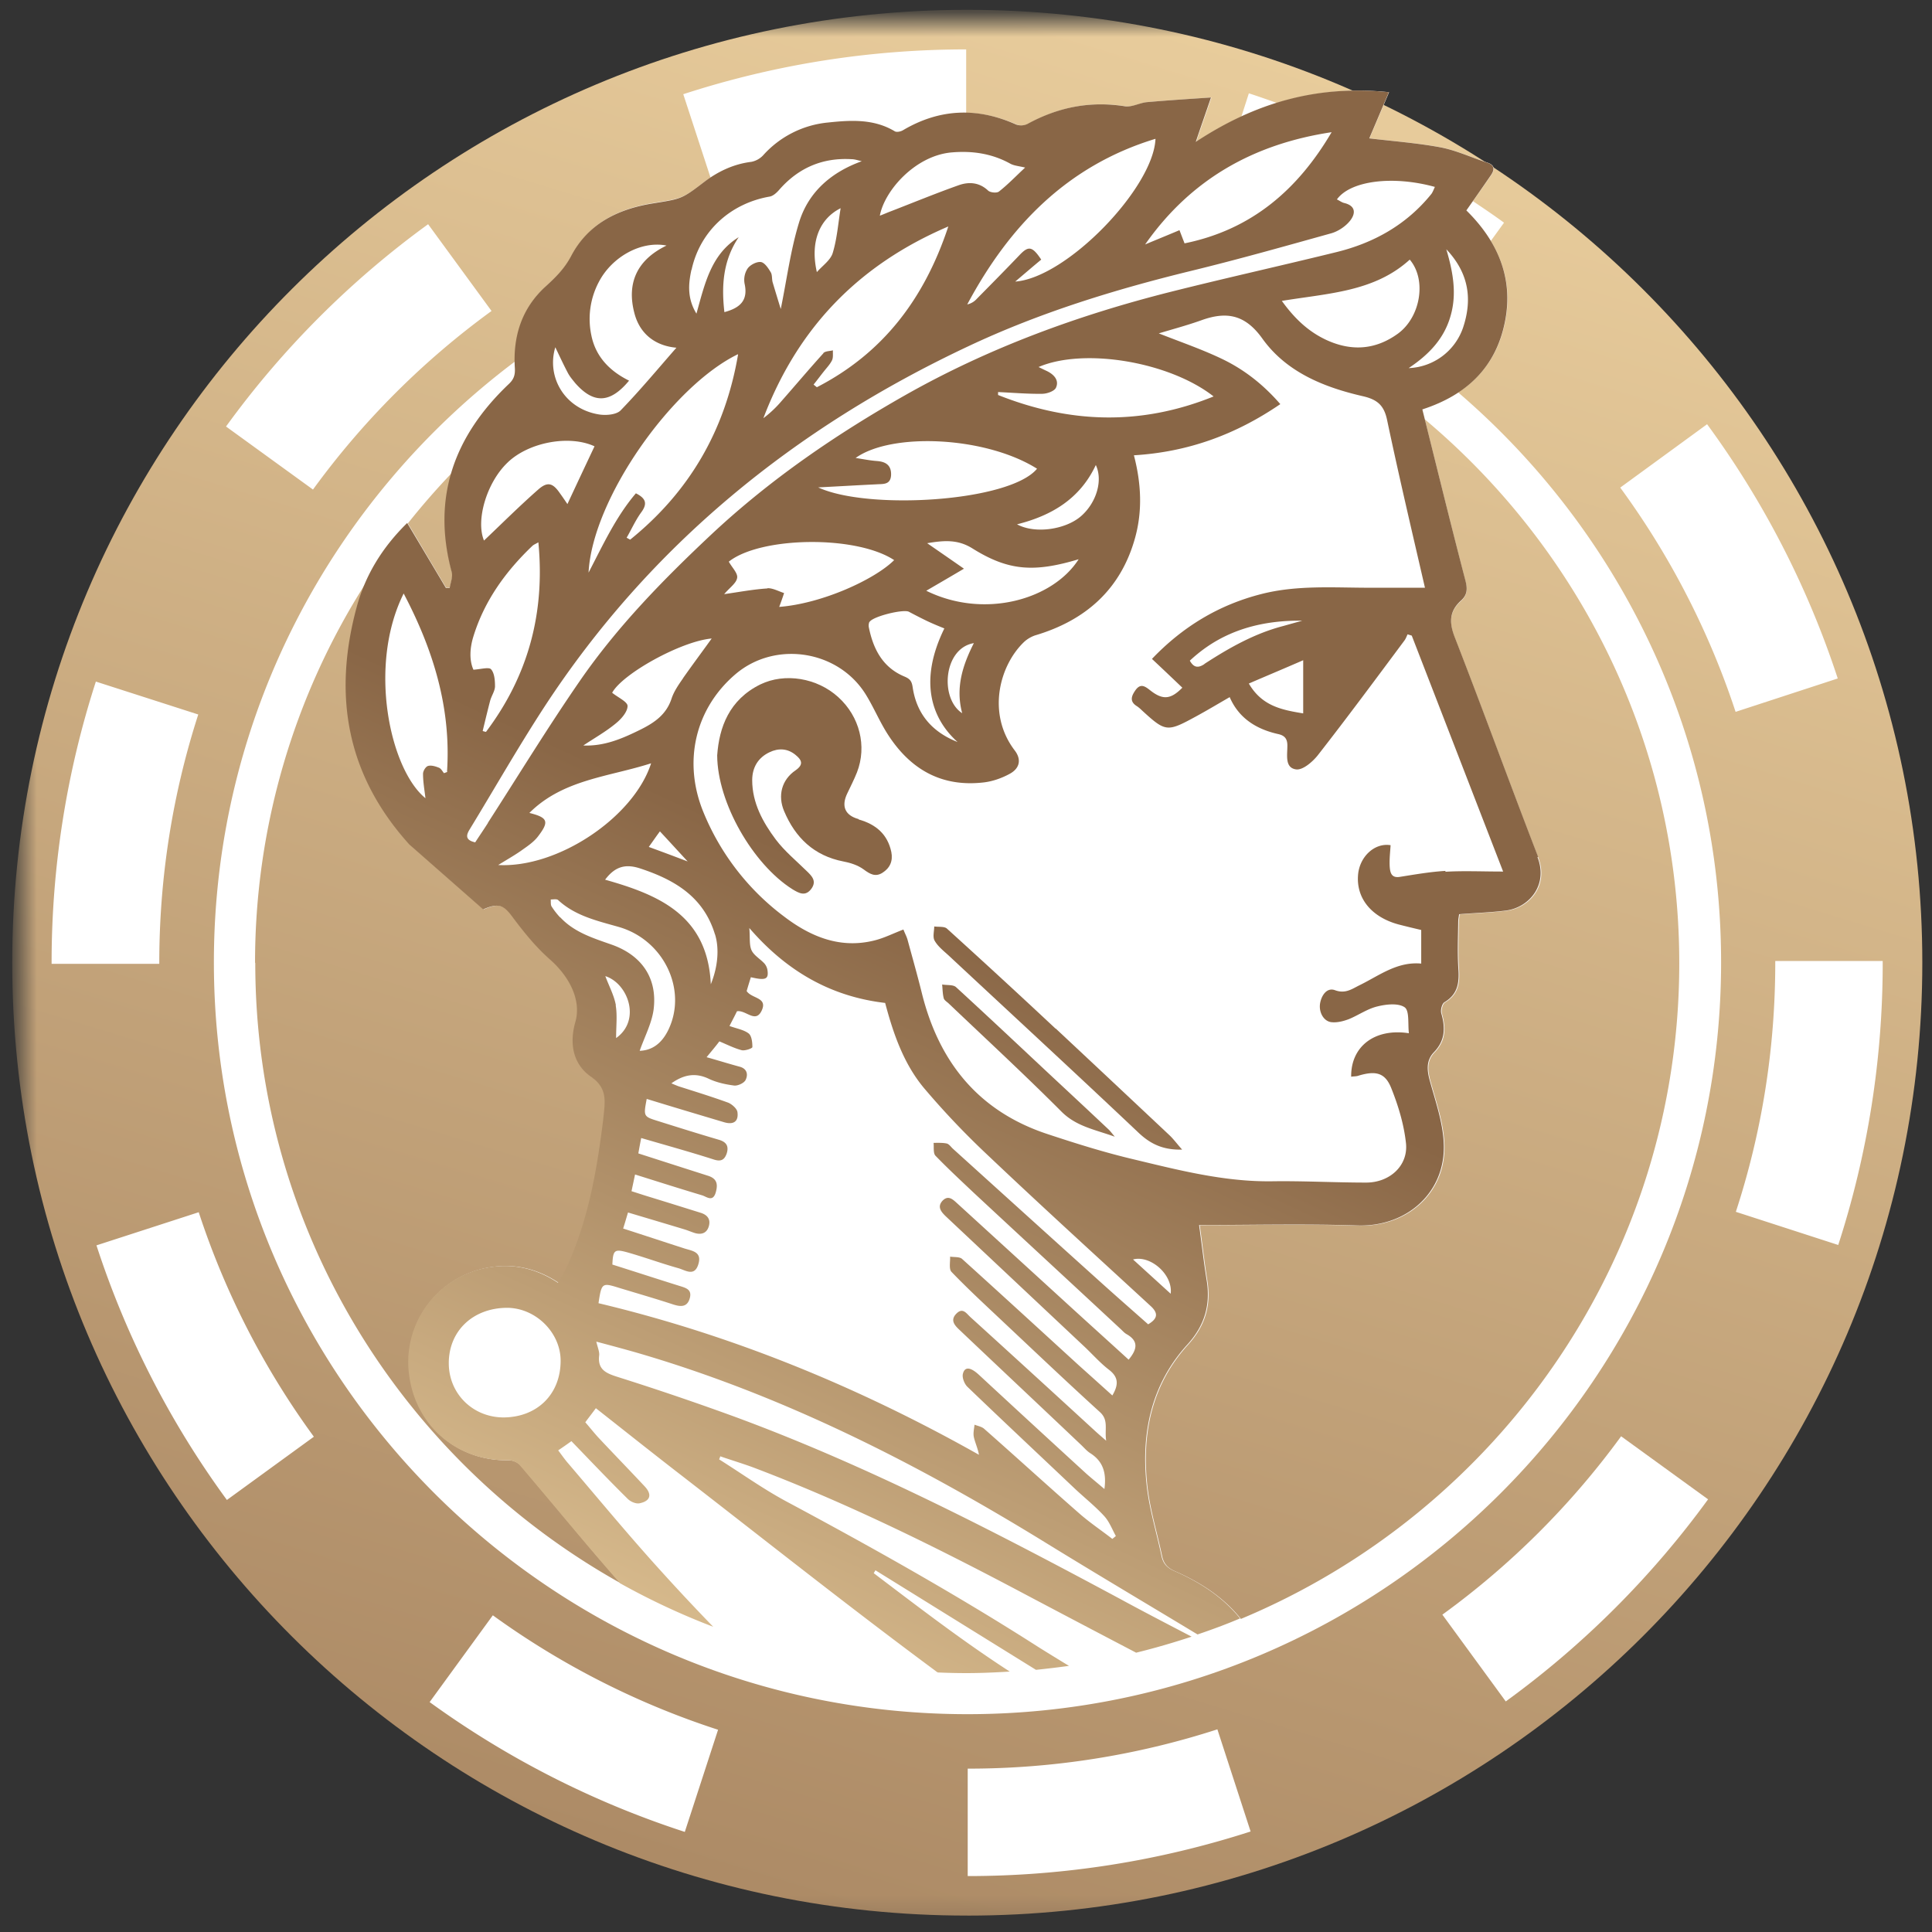 <svg xmlns="http://www.w3.org/2000/svg" width="79" height="79" fill="none" viewBox="0 0 79 79"><rect x="0" y="0" width="79" height="79" fill="#333333" stroke="none"/><g clip-path="url(#a)"><mask id="b" width="226" height="79" x="0" y="0" maskUnits="userSpaceOnUse" style="mask-type:luminance"><path fill="#fff" d="M225.758.826h-225v78.025h225z"/></mask><g mask="url(#b)"><path fill="url(#c)" d="M39.552 78.33c21.568 0 39.052-17.445 39.052-38.964C78.604 17.846 61.12.402 39.552.402S.5 17.847.5 39.366s17.484 38.963 39.052 38.963"/><path fill="#fff" d="M59.61 16.058c1.008-.655 1.674-1.599 1.935-2.892.252-1.248 0-2.344-.585-3.314l.54-.746c-.414-.305-.846-.593-1.27-.88.253-.36.496-.7.73-1.042.17-.242.18-.431-.153-.539-.63-.206-1.243-.494-1.89-.62-.964-.18-1.954-.251-2.918-.368.243-.566.514-1.212.801-1.886a11.4 11.4 0 0 0-4.582.44c-.387-.135-.765-.27-1.152-.395l-.306.952a15 15 0 0 0-1.846 1.033c.217-.647.397-1.15.622-1.814-.955.062-1.783.116-2.611.188-.306.027-.621.216-.91.17-1.422-.224-2.727.037-3.978.72a.6.6 0 0 1-.468.026c-.694-.305-1.387-.467-2.062-.476V2.02c-3.952 0-7.841.62-11.568 1.832l1.116 3.413c-.08.054-.17.108-.252.17-.927.71-.927.674-2.124.872-1.405.233-2.61.835-3.295 2.137-.27.512-.63.872-1.044 1.249-.919.826-1.288 1.895-1.27 3.08-7.48 5.615-12.324 14.543-12.324 24.575 0 16.95 13.819 30.745 30.815 30.745s30.815-13.787 30.815-30.745c0-9.314-4.177-17.667-10.758-23.308zm-41.132 3.288c-.36 1.23-.379 2.568 0 4.032.054.198-.045.44-.081.656h-.153c-.514-.853-1.018-1.715-1.567-2.632a30 30 0 0 1 1.792-2.056zm-8.049 20.02a28.83 28.83 0 0 1 4.52-15.511 7 7 0 0 0-.342.988c-.964 3.574-.423 6.835 2.16 9.691l3.016 2.65c.648-.279.846-.171 1.215.332.45.602.936 1.203 1.495 1.698.855.745 1.305 1.715 1.062 2.568-.252.88-.108 1.734.648 2.255.621.43.576.925.513 1.509-.018.206-.045.404-.072.61-.252 1.932-.612 3.836-1.431 5.623-.1.225-.234.431-.37.674-.881-.584-1.809-.79-2.772-.638a3.92 3.92 0 0 0-3.33 4.276c.215 2.155 1.926 3.664 4.077 3.62a.68.68 0 0 1 .468.206c1.369 1.599 2.701 3.242 4.096 4.823-8.912-4.976-14.944-14.479-14.944-25.365zm40.304 26.82c-.693-.862-1.63-1.482-2.71-1.949-.297-.135-.44-.314-.504-.61-.207-.989-.513-1.959-.612-2.956-.216-2.102.207-4.078 1.674-5.685.712-.782.955-1.635.784-2.65-.117-.727-.198-1.455-.306-2.236 2.196 0 4.339-.054 6.481.017 2.035.063 3.637-1.383 3.52-3.404-.045-.835-.333-1.661-.558-2.479-.126-.44-.171-.862.162-1.203.46-.476.468-.997.297-1.59-.036-.135.027-.386.126-.45.531-.313.612-.763.576-1.328-.045-.647-.018-1.303-.009-1.95 0-.116.027-.242.036-.323.675-.054 1.315-.072 1.936-.153.918-.125 1.72-1.032 1.27-2.182-1.153-2.982-2.242-5.982-3.404-8.964-.243-.62-.234-1.078.252-1.518.27-.242.261-.503.171-.844-.567-2.183-1.107-4.383-1.656-6.584 6.356 5.335 10.407 13.32 10.407 22.24 0 12.07-7.418 22.436-17.942 26.82zM3.948 50.934a37 37 0 0 0 5.33 10.4l3.556-2.586a32.9 32.9 0 0 1-4.708-9.18l-4.187 1.357zm13.62 18.665a37.5 37.5 0 0 0 10.434 5.308l1.36-4.177a33.1 33.1 0 0 1-9.21-4.68zm2.531-56.883-2.593-3.548a37.2 37.2 0 0 0-8.264 8.272l3.556 2.578a33.1 33.1 0 0 1 7.301-7.302M6.513 39.366c0-3.467.54-6.89 1.594-10.15L3.92 27.87a37.3 37.3 0 0 0-1.81 11.506v.036h4.402zm66.078-.071v.072c0 3.485-.54 6.907-1.612 10.185l4.187 1.356a37.3 37.3 0 0 0 1.818-11.541v-.072h-4.402zM39.57 72.32v4.393c3.952 0 7.841-.62 11.568-1.823l-1.359-4.177A33 33 0 0 1 39.57 72.32m30.229-54.97-3.547 2.588a33 33 0 0 1 4.717 9.17l4.177-1.365A37.1 37.1 0 0 0 69.8 17.342z"/><path fill="#fff" d="m58.979 66.024 2.592 3.548a37.4 37.4 0 0 0 8.273-8.264l-3.556-2.578a33.1 33.1 0 0 1-7.31 7.294"/><path fill="url(#d)" d="M62.895 35.037c-1.153-2.982-2.242-5.982-3.403-8.964-.243-.62-.234-1.078.252-1.518.27-.242.261-.503.171-.844-.603-2.308-1.17-4.635-1.755-6.97 1.827-.593 3.006-1.733 3.376-3.575.369-1.823-.325-3.332-1.576-4.562.36-.512.675-.961.99-1.42.171-.242.18-.43-.153-.538-.63-.207-1.242-.494-1.89-.62-.963-.18-1.954-.252-2.917-.368.243-.566.513-1.213.801-1.887-2.916-.305-5.455.422-7.895 2.03.216-.646.396-1.15.621-1.814-.954.063-1.782.117-2.61.189-.306.026-.621.215-.91.17-1.422-.224-2.727.036-3.979.719a.6.6 0 0 1-.468.027c-1.584-.71-3.123-.656-4.627.233-.09.054-.252.09-.333.045-.864-.52-1.81-.458-2.737-.36a4.08 4.08 0 0 0-2.655 1.348.9.9 0 0 1-.477.26c-.73.09-1.369.396-1.945.836-.927.71-.927.674-2.125.871-1.404.234-2.61.835-3.294 2.138-.27.512-.63.871-1.045 1.248-.98.89-1.341 2.048-1.26 3.333.018.296-.045.467-.243.655-2.233 2.12-3.16 4.635-2.34 7.689.053.197-.046.44-.082.655h-.153c-.513-.862-1.026-1.724-1.584-2.658-1.026 1.006-1.72 2.146-2.07 3.458-.964 3.575-.424 6.835 2.16 9.691l3.016 2.65c.648-.278.846-.17 1.215.332.45.602.936 1.204 1.494 1.698.856.745 1.306 1.715 1.063 2.569-.252.88-.108 1.733.648 2.254.621.431.576.925.513 1.509-.018.207-.045.404-.072.61-.252 1.932-.612 3.836-1.431 5.624-.1.224-.235.43-.37.673-.882-.584-1.809-.79-2.772-.638a3.92 3.92 0 0 0-3.331 4.276c.216 2.155 1.926 3.664 4.078 3.62.162 0 .369.09.468.206 1.368 1.599 2.7 3.242 4.096 4.823a29 29 0 0 0 3.808 1.779 88 88 0 0 1-2.17-2.318c-1.287-1.419-2.511-2.9-3.753-4.356-.135-.152-.252-.323-.415-.539.172-.116.316-.215.54-.377.73.755 1.504 1.572 2.305 2.362.117.117.333.207.477.18.45-.09.531-.36.207-.7-.63-.674-1.269-1.33-1.9-2.004-.18-.197-.341-.404-.521-.61.153-.207.288-.378.432-.575 1.107.871 2.178 1.724 3.268 2.569 3.529 2.73 7.03 5.514 10.622 8.173.027.027.063.045.09.063.388.018.784.027 1.17.027.595 0 1.19-.027 1.774-.063-1.917-1.24-3.736-2.64-5.563-4.024.027-.036.045-.08.072-.117l6.563 4.07q.675-.069 1.35-.162a93 93 0 0 1-1.242-.764c-3.367-2.156-6.851-4.105-10.371-5.99-.927-.504-1.792-1.124-2.692-1.69.018-.044.036-.08.045-.125.441.153.891.287 1.332.449 3.8 1.437 7.436 3.233 11.028 5.137q2.323 1.229 4.646 2.444a30 30 0 0 0 2.268-.656c-.981-.512-1.971-1.024-2.944-1.554-5.086-2.73-10.208-5.39-15.637-7.401a114 114 0 0 0-4.852-1.653c-.477-.152-.864-.287-.792-.889.018-.144-.054-.305-.117-.566.576.153 1.08.288 1.584.431 6.023 1.743 11.532 4.554 16.844 7.824 2.043 1.257 4.105 2.479 6.157 3.718.585-.198 1.17-.413 1.738-.656-.694-.862-1.63-1.482-2.71-1.949-.297-.134-.441-.314-.504-.61-.207-.988-.513-1.959-.612-2.955-.216-2.102.207-4.078 1.674-5.686.711-.781.954-1.635.783-2.65-.117-.727-.198-1.455-.306-2.236 2.197 0 4.34-.054 6.482.018 2.034.063 3.637-1.383 3.52-3.404-.045-.836-.333-1.662-.558-2.48-.126-.44-.171-.861.162-1.203.459-.476.468-.997.297-1.59-.036-.134.027-.386.126-.449.531-.314.612-.763.576-1.33-.045-.646-.018-1.301-.009-1.948 0-.117.027-.243.036-.323.675-.054 1.314-.072 1.936-.153.918-.126 1.719-1.033 1.269-2.183zm-44.598-3.476c-.045.018-.09.036-.144.054-.063-.08-.117-.188-.207-.224-.135-.054-.306-.108-.44-.072-.1.027-.208.206-.208.323 0 .341.063.683.099.997-1.45-1.177-2.368-5.407-.891-8.371 1.224 2.326 1.944 4.697 1.773 7.284zm2.296 26.398c-1.251 0-2.233-.961-2.242-2.2-.009-1.33.982-2.273 2.377-2.282 1.17 0 2.196 1.006 2.196 2.165 0 1.365-.954 2.308-2.331 2.317M59.14 10.193c.945.997 1.062 2.075.684 3.207a2.45 2.45 0 0 1-2.224 1.652c.838-.556 1.45-1.212 1.71-2.12.262-.888.118-1.769-.17-2.739m-1.99 3.458c-.9.647-1.863.719-2.871.27-.757-.341-1.333-.88-1.864-1.617 1.9-.314 3.781-.368 5.23-1.688.703.826.442 2.362-.495 3.035m-2.7-8.245c-1.378 2.344-3.268 3.988-6.014 4.545-.036-.099-.063-.162-.09-.234l-.117-.305c-.468.198-.91.377-1.404.584 1.881-2.686 4.465-4.114 7.625-4.59m-7.202.27c-.081 2.002-3.628 5.685-5.735 5.838.414-.35.747-.638 1.063-.898-.37-.557-.523-.566-.883-.19-.576.603-1.17 1.204-1.755 1.797a.73.73 0 0 1-.387.225c1.72-3.216 4.096-5.677 7.697-6.772m-8.327.556c.837-.071 1.638.045 2.385.458.162.09.36.1.612.162-.378.35-.702.692-1.07.98-.09.071-.352.044-.442-.037-.36-.341-.783-.368-1.197-.224-.937.332-1.855.71-2.782 1.069-.144.053-.28.116-.45.18.189-1.025 1.45-2.462 2.944-2.588m-5.249 8.21c-.594.656-1.161 1.33-1.746 1.994a4.6 4.6 0 0 1-.711.664c1.386-3.646 3.844-6.251 7.562-7.84-.99 2.99-2.692 5.19-5.375 6.574l-.135-.108c.153-.188.297-.386.45-.575.108-.134.234-.27.306-.422.054-.117.027-.27.036-.404-.135.036-.315.027-.396.117zm.702-5.928c-.099.602-.144 1.24-.324 1.832-.09.296-.423.521-.648.781-.288-1.257.126-2.191.972-2.613m-6.094 2.515c.342-1.572 1.584-2.713 3.196-2.991.144-.027.288-.162.396-.288.783-.889 1.764-1.311 2.953-1.24.135 0 .279.055.414.082-1.243.449-2.17 1.248-2.557 2.479-.351 1.131-.504 2.326-.756 3.565-.117-.377-.225-.736-.333-1.095-.036-.135-.01-.306-.081-.414-.1-.17-.252-.395-.405-.413-.172-.018-.433.117-.54.27a.85.85 0 0 0-.118.629c.145.673-.189.979-.828 1.15-.126-1.088-.054-2.12.585-3.064-1.134.7-1.386 1.905-1.728 3.126-.378-.62-.333-1.203-.207-1.787zm1.9 3.467c-.532 3.116-2 5.622-4.412 7.571-.045-.026-.099-.053-.144-.08.198-.342.36-.71.594-1.033.252-.342.216-.566-.216-.782-.819.961-1.341 2.102-1.935 3.243.153-3.018 3.42-7.626 6.103-8.928zm-7.473-.297c.172.36.334.71.514 1.051.08.153.198.288.306.422.747.845 1.422.827 2.196-.107-.783-.387-1.36-.97-1.54-1.842a3.23 3.23 0 0 1 .307-2.2c.531-1.015 1.72-1.689 2.764-1.482-1.225.592-1.63 1.553-1.315 2.757.225.88.883 1.347 1.72 1.42-.747.852-1.477 1.733-2.278 2.56-.17.179-.594.215-.882.17-1.413-.225-2.16-1.536-1.792-2.749m-1.944 4.707c.864-.827 2.52-1.132 3.547-.656-.36.764-.72 1.527-1.108 2.362-.116-.17-.206-.305-.305-.44-.289-.422-.505-.494-.892-.152-.765.673-1.494 1.4-2.214 2.083-.342-.817.099-2.362.963-3.188zm-1.404 7.113c.45-1.455 1.314-2.65 2.403-3.691.063-.063.153-.09.252-.153.28 2.901-.423 5.47-2.142 7.752a1 1 0 0 1-.135-.036c.099-.413.198-.827.306-1.24.054-.198.189-.386.198-.575 0-.242-.018-.548-.162-.71-.09-.098-.423 0-.72.019-.171-.378-.154-.872 0-1.366m.603 7.617c-.171.27-.351.53-.531.808-.405-.09-.378-.287-.226-.53 1.018-1.67 1.99-3.377 3.061-5.02 4.321-6.611 10.227-11.398 17.339-14.74 2.916-1.374 5.986-2.317 9.11-3.08 1.918-.467 3.826-1.006 5.726-1.536.279-.081.576-.279.756-.503.234-.288.26-.62-.243-.737-.1-.027-.19-.099-.288-.143.549-.764 2.277-.989 4.006-.512-.045.098-.081.197-.135.278-1.009 1.257-2.35 2.012-3.898 2.39-2.26.556-4.529 1.059-6.78 1.625-3.771.952-7.408 2.281-10.81 4.203-2.855 1.617-5.537 3.45-7.94 5.695-1.972 1.85-3.854 3.772-5.393 6-1.315 1.904-2.521 3.88-3.772 5.82zm19.382-4.473c-.928-.602-.765-2.659.477-2.865-.46.907-.756 1.823-.477 2.865m-7.958-5.102c-.576.036-1.144.144-1.774.234.225-.27.504-.45.531-.674.027-.188-.216-.422-.342-.655 1.306-1.033 5.213-1.087 6.761-.063-.792.79-2.944 1.778-4.7 1.913.064-.17.136-.368.199-.566-.225-.072-.46-.207-.684-.198zm4.474-5.21c-.261-.017-.531-.071-.873-.125 1.485-1.06 5.32-.88 7.418.44-1.117 1.357-6.923 1.707-8.949.764.873-.045 1.63-.09 2.386-.126.27-.018.567.027.594-.368.018-.404-.207-.557-.576-.584m-.306 6.585c.108-.225 1.377-.54 1.611-.422.234.125.477.25.72.368.243.116.486.215.73.314-1.036 2.11-.559 3.656.54 4.644-1.027-.404-1.675-1.132-1.837-2.246-.036-.233-.099-.332-.333-.43-.891-.37-1.278-1.124-1.458-2.013a.4.4 0 0 1 .027-.233zm2.313-1.276c.477-.278.973-.566 1.549-.907-.567-.395-1.009-.7-1.504-1.042.694-.117 1.252-.162 1.855.216 1.467.916 2.511.988 4.339.44-1.053 1.652-3.862 2.46-6.239 1.284zm3.718-2.721c1.44-.36 2.584-1.06 3.223-2.425.297.628.027 1.527-.585 2.074-.63.566-1.9.755-2.638.35m-.774-5.282v-.125c.603.026 1.206.08 1.8.071.199 0 .505-.107.568-.251.135-.296-.072-.53-.36-.674-.117-.054-.225-.108-.352-.17 1.855-.8 5.348-.216 7.157 1.203-2.997 1.213-5.914 1.096-8.822-.063zM26.534 34.624c.144-.198.27-.386.45-.629.37.396.712.773 1.135 1.23a112 112 0 0 0-1.585-.592zm2.701 3.575c.18.575.126 1.32-.17 2.048-.127-2.82-2.126-3.656-4.322-4.276.423-.565.864-.655 1.467-.449 1.405.467 2.566 1.168 3.025 2.686zM27.93 27.735c-.18.26-.37.53-.468.826-.216.665-.712.997-1.297 1.285-.729.359-1.458.673-2.313.637.44-.296.909-.556 1.323-.898.225-.18.486-.476.486-.718 0-.171-.396-.35-.63-.54.423-.78 2.827-2.11 4.07-2.218-.388.54-.784 1.07-1.162 1.608zm-7.571 7.644c.378-.234.666-.396.936-.584.252-.18.531-.36.711-.602.46-.602.396-.764-.36-.952 1.377-1.374 3.25-1.473 4.978-2.03-.702 2.2-3.817 4.302-6.274 4.159zm2.547 2.137a3 3 0 0 1-.35-.449c-.046-.072-.028-.188-.037-.287.1 0 .234-.027.297.018.703.655 1.603.853 2.485 1.105 1.846.53 2.818 2.577 2.026 4.212-.262.539-.649.835-1.17.853.197-.566.485-1.105.567-1.67.17-1.285-.469-2.228-1.702-2.668-.765-.27-1.54-.503-2.115-1.123zm2.278 3.593c-.072-.404-.279-.781-.432-1.195.927.297 1.476 1.797.441 2.533 0-.503.054-.934-.018-1.347zm21.804 13.078c-.648-.575-1.297-1.141-1.945-1.725-2.025-1.823-4.05-3.656-6.076-5.488-.081-.072-.153-.188-.252-.215-.172-.036-.36-.027-.54-.027.017.18-.019.413.071.52.496.513 1.018.998 1.54 1.492 2.007 1.868 4.024 3.727 6.031 5.595.081.072.153.162.252.216.487.278.442.61.081 1.042-.738-.674-1.476-1.339-2.214-2.012l-4.78-4.365c-.18-.162-.37-.369-.612-.126-.234.251-.063.458.135.647l5.608 5.272c.36.332.684.71 1.071 1.006.378.296.387.602.126 1.042-.468-.422-.918-.827-1.368-1.23-1.593-1.456-3.178-2.91-4.78-4.357-.108-.09-.324-.063-.486-.09.009.207-.054.503.054.62.612.638 1.269 1.249 1.908 1.85 1.387 1.303 2.764 2.614 4.168 3.89.36.332.18.691.252 1.167-.207-.18-.333-.287-.45-.395a1242 1242 0 0 0-5.095-4.653c-.162-.143-.315-.422-.585-.143-.252.26-.072.467.117.646 1.656 1.572 3.322 3.135 4.978 4.707.126.117.243.26.387.35.522.332.666.808.576 1.464-.26-.224-.495-.413-.72-.61a942 942 0 0 1-4.411-4.06c-.351-.324-.585-.342-.657-.036-.036.152.063.404.18.52 1.44 1.384 2.898 2.749 4.348 4.123.414.395.864.746 1.251 1.168.207.224.324.539.477.817l-.144.117c-.44-.341-.909-.656-1.332-1.024-1.314-1.15-2.602-2.326-3.907-3.476-.1-.09-.261-.117-.396-.17-.018.17-.063.35-.027.511.054.234.162.458.207.719-4.924-2.775-10.092-4.895-15.556-6.198.126-.835.144-.844.837-.628.738.224 1.486.44 2.224.682.315.1.576.108.675-.27.09-.35-.171-.412-.432-.493-.919-.288-1.828-.584-2.737-.871.027-.593.081-.647.63-.494.693.197 1.377.449 2.08.646.279.081.657.36.81-.18.144-.493-.252-.53-.567-.628-.837-.27-1.675-.548-2.512-.817.072-.225.126-.414.198-.656.783.233 1.567.467 2.34.7.136.045.262.1.406.144.261.072.477 0 .558-.278.081-.279-.045-.458-.315-.548-.72-.225-1.44-.45-2.17-.674-.207-.063-.423-.135-.675-.215.045-.216.09-.422.144-.683.946.297 1.846.584 2.746.853.18.054.441.297.558-.134.1-.36.018-.566-.342-.674-.927-.296-1.854-.593-2.827-.907.036-.207.072-.404.117-.629 1.018.297 1.99.566 2.944.871.297.1.45.045.55-.233.098-.306-.01-.476-.316-.566-.828-.243-1.656-.503-2.484-.764-.604-.188-.604-.188-.469-.907 1.054.324 2.107.638 3.16.952.387.117.603-.027.55-.413-.019-.143-.226-.323-.379-.386-.666-.242-1.341-.45-2.016-.665-.1-.036-.198-.08-.306-.125.495-.35.972-.45 1.521-.19.324.154.693.235 1.044.28.153.017.405-.1.468-.225.108-.216.072-.467-.252-.548-.432-.117-.864-.252-1.341-.386.19-.234.36-.431.522-.647.324.135.603.279.91.36.134.035.44-.073.44-.126 0-.19-.027-.459-.152-.557-.199-.153-.487-.198-.784-.306.108-.215.216-.413.306-.602.37-.062.765.522 1.018-.044.234-.53-.415-.468-.622-.782.046-.161.109-.368.172-.566.62.144.738.081.675-.314a.56.56 0 0 0-.117-.243c-.171-.188-.433-.332-.531-.547-.1-.225-.055-.512-.09-.908 1.512 1.752 3.321 2.803 5.554 3.063.333 1.258.756 2.48 1.584 3.476a33 33 0 0 0 2.611 2.749c2.197 2.083 4.438 4.122 6.662 6.17.324.297.288.521-.117.755zM46.33 51.5c.71-.189 1.638.62 1.539 1.401zm12.783-15.889c-.621.036-1.242.144-1.864.243-.36.063-.405-.18-.423-.414-.018-.296.018-.592.036-.88-.657-.108-1.278.476-1.332 1.23-.072.953.558 1.716 1.665 2.013q.46.118.919.224v1.374c-.982-.09-1.71.486-2.512.88-.315.153-.585.369-1.017.207-.324-.116-.54.198-.603.521-.072.386.153.773.486.79.225.019.468-.044.684-.125.396-.162.756-.422 1.17-.521.36-.09.855-.144 1.116.036.199.144.126.674.172 1.06-1.405-.216-2.377.548-2.36 1.778.109-.018.217-.009.307-.045.693-.206 1.08-.125 1.332.512.288.719.522 1.491.603 2.264.09.907-.666 1.598-1.629 1.598-1.287 0-2.566-.072-3.853-.053-1.954.026-3.826-.459-5.699-.908-1.17-.278-2.313-.637-3.456-1.015-2.827-.925-4.456-2.937-5.159-5.766-.18-.727-.387-1.455-.585-2.183-.036-.134-.108-.26-.17-.422-.406.153-.775.342-1.162.44-1.396.36-2.61-.134-3.691-.952a10.1 10.1 0 0 1-3.331-4.302c-.846-2.075-.315-4.24 1.323-5.632 1.63-1.383 4.222-.979 5.339.863.297.485.522 1.015.819 1.5.918 1.49 2.215 2.28 4.006 2.065.351-.044.711-.17 1.026-.34.432-.226.504-.594.225-.962-1.161-1.518-.62-3.503.396-4.455a1.3 1.3 0 0 1 .432-.252c2.062-.61 3.502-1.877 4.088-3.979.306-1.095.26-2.218-.045-3.386 2.214-.134 4.159-.844 5.986-2.092-.693-.8-1.458-1.393-2.314-1.815-.846-.413-1.746-.718-2.655-1.078.567-.17 1.17-.332 1.746-.538 1.026-.369 1.783-.234 2.485.745.981 1.374 2.512 1.994 4.114 2.362.585.135.864.368.99.97.477 2.264 1.008 4.518 1.549 6.862h-2.251c-1.485 0-2.989-.116-4.447.26-1.729.441-3.205 1.33-4.465 2.65q.635.596 1.242 1.177c-.477.485-.801.512-1.314.108-.207-.162-.387-.296-.594-.018-.172.242-.27.476.063.674.063.045.126.098.18.152.98.899 1.035.908 2.223.26.46-.25.91-.52 1.378-.79.378.872 1.098 1.312 1.98 1.51.288.062.387.215.378.502 0 .369-.108.89.37.944.27.026.656-.306.872-.575 1.207-1.545 2.377-3.126 3.547-4.698.054-.072.09-.17.126-.251.055.018.117.035.172.053 1.233 3.18 2.466 6.369 3.736 9.647-.883 0-1.63-.036-2.368.009zm-5.825-8.614v2.174c-.873-.144-1.683-.296-2.223-1.221.729-.315 1.44-.611 2.223-.953m-4.033.153c-.279.189-.45.135-.603-.135.765-.71 2.125-1.67 4.6-1.634-.333.09-.549.152-.774.215-1.18.306-2.223.898-3.232 1.554z"/><path fill="url(#e)" d="M35.106 33.492c-.559-.153-.712-.53-.46-1.051.136-.288.28-.566.397-.862.414-1.07.108-2.282-.765-3.072-.865-.79-2.188-1.006-3.187-.521-1.279.629-1.684 1.76-1.765 2.901.01 1.95 1.468 4.455 3.07 5.47.279.17.54.314.783-.018.225-.314.018-.52-.198-.727-.432-.423-.9-.809-1.26-1.285-.531-.71-.963-1.5-.963-2.425 0-.512.234-.916.702-1.14.369-.18.747-.162 1.071.107.243.198.351.386 0 .629-.567.386-.738 1.033-.468 1.67.459 1.087 1.224 1.824 2.421 2.057.289.054.595.153.829.324.252.188.477.323.765.143.315-.197.441-.485.369-.853-.153-.727-.63-1.132-1.332-1.33z"/><path fill="url(#f)" d="M43.161 42.06a379 379 0 0 0-4.438-4.087c-.108-.1-.342-.063-.522-.09 0 .197-.072.431.018.584.126.224.351.404.55.584 2.592 2.416 5.203 4.823 7.786 7.266.495.467 1.008.71 1.783.691-.216-.242-.351-.43-.522-.592-1.549-1.455-3.097-2.91-4.646-4.357z"/><path fill="url(#g)" d="M43.054 44.055c-1.315-1.23-2.63-2.47-3.962-3.691-.117-.108-.378-.072-.567-.108.018.188.018.377.063.557.018.08.117.143.19.206 1.548 1.473 3.114 2.92 4.627 4.437.603.602 1.35.728 2.178 1.024-.126-.152-.18-.224-.243-.287a502 502 0 0 0-2.286-2.138"/></g></g><defs><linearGradient id="c" x1="55.117" x2="24.493" y1="-11.481" y2="88.994" gradientUnits="userSpaceOnUse"><stop offset=".02" stop-color="#f1d6a4"/><stop offset="1" stop-color="#a3805d"/></linearGradient><linearGradient id="d" x1="19.36" x2="36.597" y1="73.92" y2="36.795" gradientUnits="userSpaceOnUse"><stop stop-color="#f1d6a4"/><stop offset="1" stop-color="#896646"/></linearGradient><linearGradient id="e" x1="14.679" x2="31.908" y1="71.746" y2="34.62" gradientUnits="userSpaceOnUse"><stop stop-color="#f1d6a4"/><stop offset="1" stop-color="#896646"/></linearGradient><linearGradient id="f" x1="26.948" x2="44.177" y1="77.439" y2="40.314" gradientUnits="userSpaceOnUse"><stop stop-color="#f1d6a4"/><stop offset="1" stop-color="#896646"/></linearGradient><linearGradient id="g" x1="26.309" x2="43.538" y1="77.144" y2="40.019" gradientUnits="userSpaceOnUse"><stop stop-color="#f1d6a4"/><stop offset="1" stop-color="#896646"/></linearGradient><clipPath id="a"><path fill="#fff" d="M0 0h79v79H0z"/></clipPath></defs></svg>